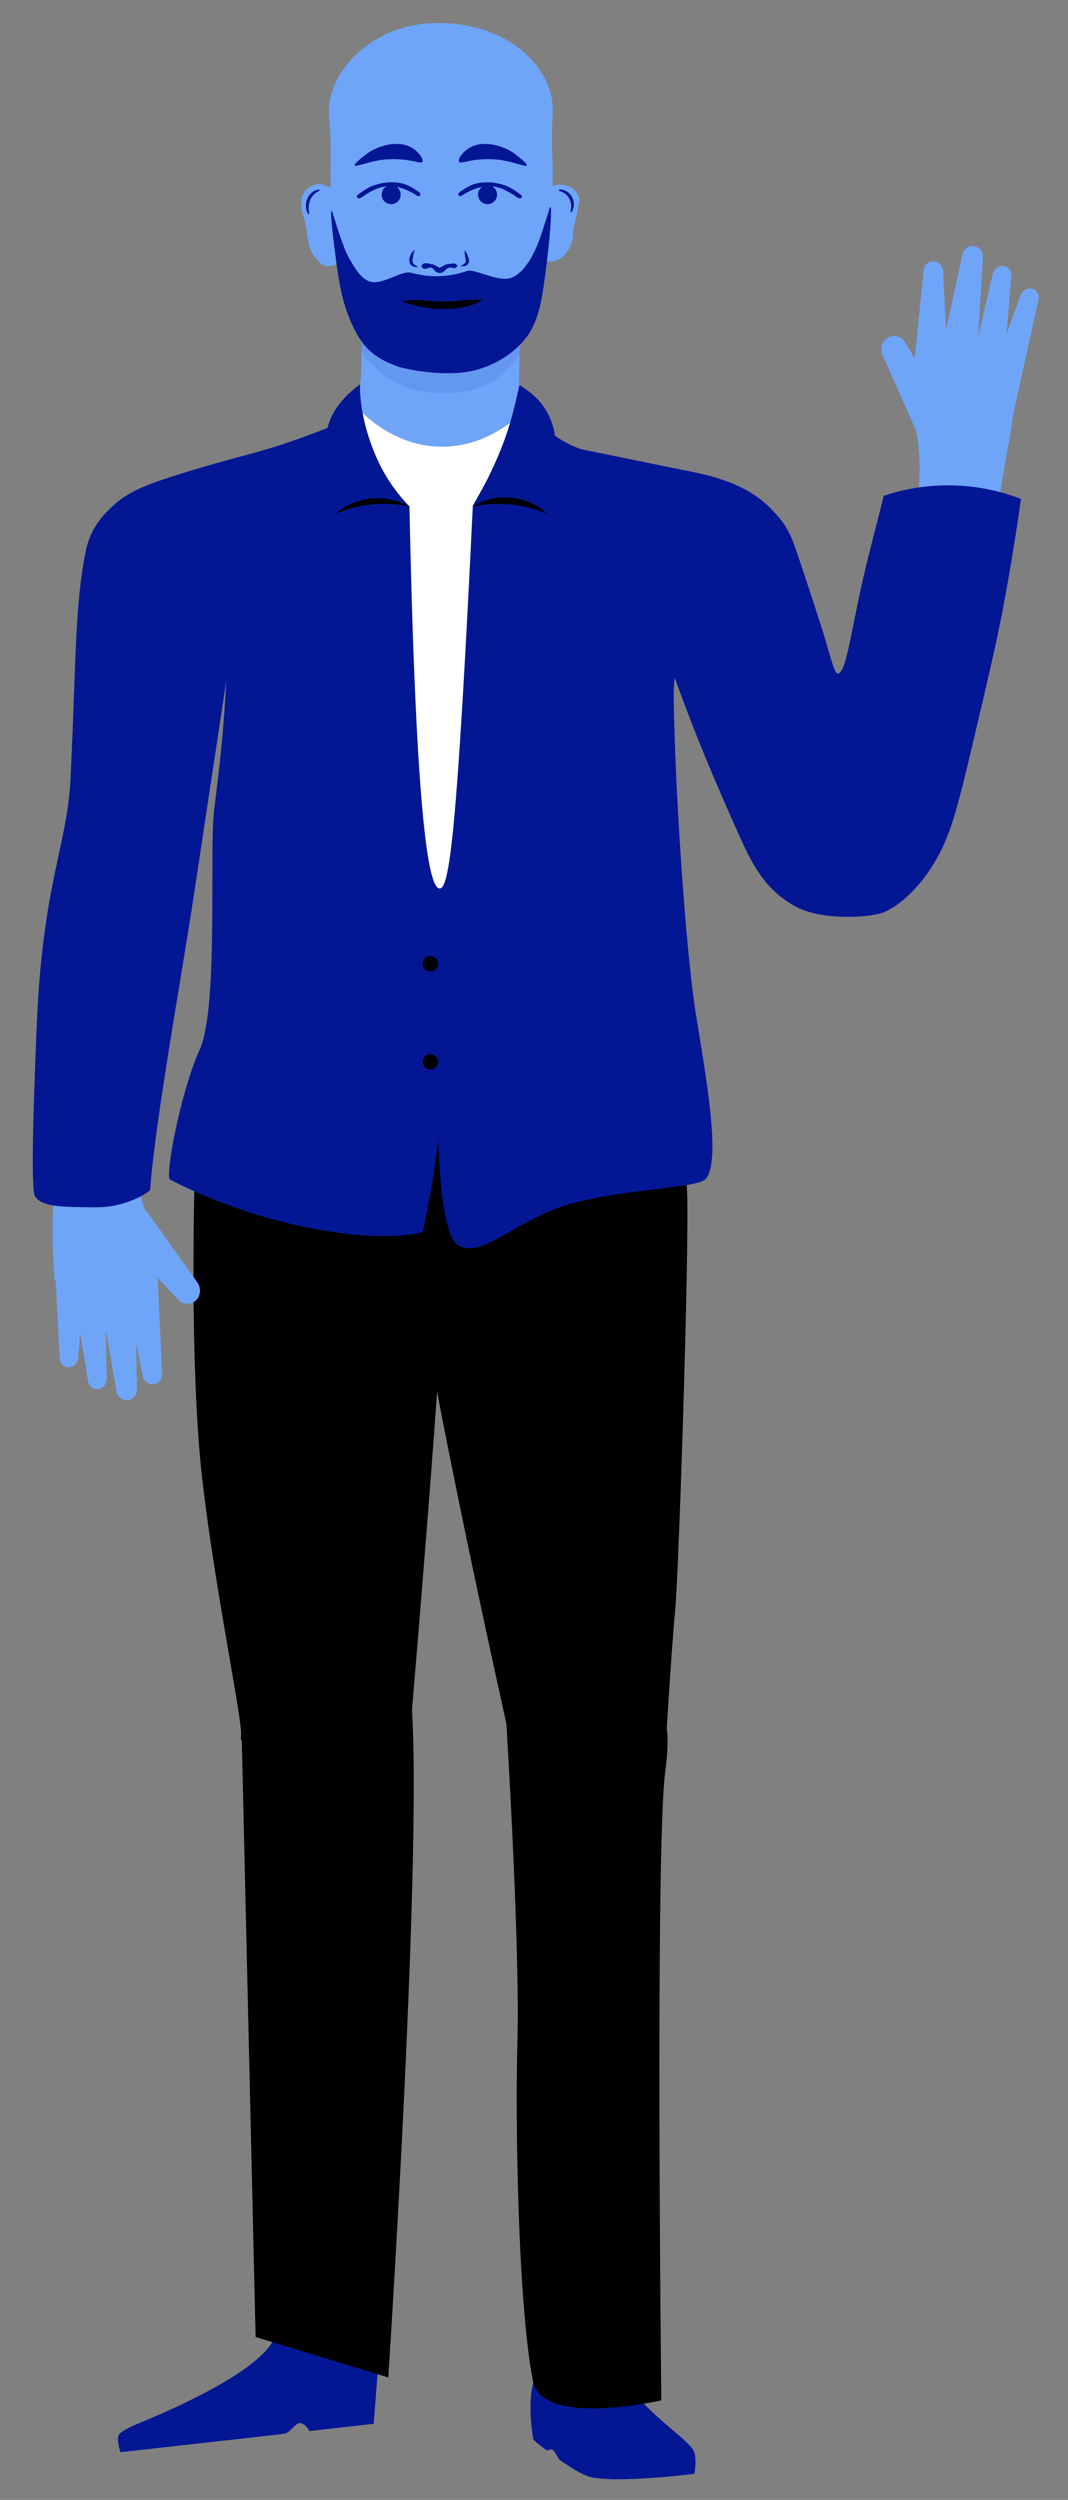 <?xml version="1.0" encoding="UTF-8"?><svg id="a" xmlns="http://www.w3.org/2000/svg" viewBox="0 0 620 1450"><rect x="0" y="0" width="620" height="1450" fill="#808080" stroke="none"/><path d="M113,682.71s-3.26,109,4.46,175.59c7.72,66.58,23.86,141.71,22.42,148.61-1.46,6.9,16.74,19.42,51.12,17.67,34.39-1.76,47.16-20.86,47.16-20.86,0,0,20.4-238.01,19.55-271.92-4.44-177.13-74.47-81.55-144.7-49.08Z"/><path d="M398.31,686.44c3.08,1.2-4.08,224.42-6.35,247.54-2.26,23.12-6.09,88.22-6.09,88.22,0,0-5.3,17.44-26.11,13.07-20.8-4.36-63.02-23.08-63.02-23.08,0,0-52.79-234.83-56.28-289.42-13.81-215.46,151.34-38.88,157.85-36.33Z"/><path d="M209.73,191.45c.15,3.66.29,8.86.19,15.1-.05,3.37-.16,9.87-.61,14.28-1.81,17.51-12.12,30.95-14.03,33.37-6.93,8.8-14.4,13.94-20.5,18.06-13.13,8.87,6.14,14.07-5.02,17.18,12.99,7.07-4.31,13.76,13.64,18.71,82.11,22.65,157.76-7.37,182.44-18.33,8.37-10.81,7.12-13.26,5.24-16.45-5.42-9.18-27.29-5.14-48.34-18.76-10.78-6.97-14.77-14.26-15.91-16.1-5.29-8.49-5.66-16.66-5.47-21.05.24-12.45.48-24.9.72-37.35-2.54,4.31-5.08,8.61-7.63,12.92-28.24-.53-56.49-1.06-84.73-1.59Z" fill="#6fa5f9"/><path d="M302.14,180.31c-.1,3.58-.19,7.18-.27,10.8-.11,4.83-.2,9.63-.28,14.41-1.39,2.05-3.38,4.7-6.07,7.52,0,0-4.41,4.91-9.34,7.99-11.79,7.37-24.25,7.08-30.49,6.93-5.78-.13-15.19-.54-25.75-6.01-10.94-5.66-17.19-13.72-20.01-17.92.04-5.43.08-10.87.12-16.3,1.53-2.01,3.06-4.02,4.59-6.04,7.65-3.58,20.68-8.53,37.7-9.71,23.36-1.62,41.39,4.76,49.78,8.32Z" fill="#031795" opacity=".1"/><path d="M321.4,151.55c7.13-1.49,10.09-9.49,10.5-10.78.44-1.35.63-2.65.63-2.65.27-2.12-.21-3.33.92-8.15,1.02-4.35,1.73-7.05,2.55-11.47.33-1.75.37-2.2.31-2.8-.32-3.5-3.25-5.79-3.82-6.23-4.73-3.69-11.78-1.93-11.82-1.29.76-13.3-.99-21.83.08-41.5,2.42-23.53-21.8-53.33-66.62-53.33-39.57,0-65.62,30.28-63.12,54.93,1.76,17.37.45,26.51,1.11,41.16-.05-1.05-3.12-1.55-4.71-2.33-.06-.03-.15-.07-.2-.1-2.2-1.03-8.36.48-11,5.13-1.77,3.12-1.41,6.7-1.3,7.75.11,1.09.36,2.3.36,2.3.42,1.9,1.03,3.05,2.03,7.8,1.44,6.81,1.23,9.9,2.68,13.81,1.68,4.52,5.86,10.72,10.76,10.6,1.77-.04,4.34-.9,5.36-1.71,2,4.44,25.95,50.19,49.05,57.68,3.87,1.26,8.03,3.07,8.03,3.07,2.27.28,22.06,3.05,33.98-9.21,2.89-2.97,4.76-5,8.52-11.58,1.97-3.46,5-4.71,6.87-8.9,5.75-12.87,12.08-26.08,14.17-32.6,2.86.92,3.49.66,4.68.41Z" fill="#6fa5f9"/><path d="M324.88,109.9c6.5-.02,10.43,7.48,7.05,12.93-.24.43-.92.11-.75-.34,1.4-5.16-1.09-10.22-6.42-11.71-.5-.12-.39-.9.12-.88h0Z" fill="#031795"/><path d="M178.65,123.86c-2.81-5.4.02-13.03,6.39-13.91.46-.09.68.6.25.79-5.16,2.31-6.8,7.54-5.8,12.83.13.5-.62.77-.84.3h0Z" fill="#031795"/><path d="M265.58,154.37c-.54.66-1.06.98-1.5,1.14-.89.22-1.75-.41-2.62-.36-.39-.02-.82.07-1.17.22-1.18.43-1.87,1.76-3.13,2.46-1.16.78-3.2.66-4.2-.28-1.08-.86-1.52-2.17-2.86-2.33-1.19-.1-2.5.86-3.73.72-.46-.1-.91-.2-1.66-1.18.28-1.91,1.22-1.98,2.58-2.1,1.07-.08,2.02.38,3.12.51,1.14.13,2.3.7,3.16,1.26.62.37,1.07.77,1.62.79.55.02.93-.3,1.52-.66.77-.51,1.84-1.16,3.01-1.36.8-.16,1.57-.03,2.36-.26,1.47-.3,2.77-.23,3.51,1.44h0Z" fill="#031795"/><path d="M242.03,110.58c-.23-.15-.48-.31-.72-.48-5.6-3.85-9.9-4.51-15.41-4.35-.07,0-6.93.24-12.53,3.43-1.72.98-3.7,2.39-3.72,2.4-.82.58-1.62,1.19-2.4,1.82l-.1.08v.12c.03.73.25,1.21.68,1.4.14.06.3.1.47.1.7,0,1.68-.51,2.97-1.55.02-.01,1.98-1.43,6.03-3.48.44-.23,3.24-1.57,7.03-1.97-1.66.95-2.78,2.74-2.78,4.79,0,3.05,2.47,5.53,5.53,5.53s5.53-2.47,5.53-5.53c0-1.85-.91-3.48-2.31-4.48.23.05.45.1.68.15,3.23.76,6.89,2.17,10.72,4.73.4.41.97.58,1.48.43.39-.11.83-.44.92-.88.16-.78-.83-1.44-2.08-2.27Z" fill="#031795"/><path d="M268.09,110.58c.23-.15.48-.31.72-.48,5.6-3.85,9.9-4.51,15.41-4.35.07,0,6.93.24,12.53,3.43,1.72.98,3.7,2.39,3.72,2.4.82.58,1.62,1.19,2.4,1.82l.1.08v.12c-.03.73-.25,1.21-.68,1.4-.14.06-.3.1-.47.1-.7,0-1.68-.51-2.97-1.55-.02-.01-1.98-1.43-6.03-3.48-.44-.23-3.24-1.57-7.03-1.97,1.66.95,2.78,2.74,2.78,4.79,0,3.05-2.47,5.53-5.53,5.53s-5.53-2.47-5.53-5.53c0-1.85.91-3.48,2.31-4.48-.23.05-.45.1-.68.15-3.23.76-6.89,2.17-10.72,4.73-.4.41-.97.58-1.48.43-.39-.11-.83-.44-.92-.88-.16-.78.83-1.44,2.08-2.27Z" fill="#031795"/><path d="M206.32,248.78c7.2,5.04,22.31,14.11,43.41,16.12,31.21,2.97,54.11-11.54,60.78-16.12-1.3,104.33-2.6,208.66-3.9,312.98-36.86-.04-73.71-.07-110.57-.11,3.43-104.29,6.85-208.58,10.28-312.87Z" fill="#fff"/><path d="M205.6,248.64c6.34,5.76,23.69,19.91,48.67,20.93,25.61,1.05,44-12.33,50.53-17.63-.39-4.39-.77-8.78-1.16-13.17-4.97,4.87-22.53,20.84-48.2,20.33-25.34-.51-42.33-16.76-47.25-21.82-.87,3.79-1.73,7.57-2.6,11.36Z" fill="#fff"/><path d="M409.76,683.76c9.17-10.74-.34-61.39-5.99-96.91s-11.99-128.6-12.7-183.17c.19-22.34,6.12-30.11,11.5-33.08,8.7-4.79,15.91,4.11,29.23-1.07,16.88-6.56,23.67-21.27,25.31-24.96,1.49-3.36,4.97-11.5,3.87-22.18-.91-8.85-4.52-15.08-6.34-18.17-1.18-2-4.9-7.92-12.14-13.76-14.33-11.56-33.2-15.3-43.22-17.31-19.05-3.81-37.6-7.61-62.01-12.62-3.96-1.37-9.03-3.59-14.3-7.28-8.55-5.99-13.65-13.05-16.41-17.62-10.69,19.26-21.39,38.53-32.08,57.79-9.07,188.86-13.49,221.99-19.27,221.91-5.78-.08-13.64-33.13-17.51-221.58-2.55-1.83-5.64-4.27-8.93-7.42,0,0-4.95-4.74-9.21-10.46-9.58-12.85-14.63-30.79-15.45-33.76-11.17,5.08-26.48,11.4-45.21,17.22-16.29,5.06-24.56,6.45-50.38,14.35-24.95,7.64-35.04,11.8-44.51,21.2-3.89,3.86-9.94,10.03-12.99,20.08-5.56,18.32,3.52,34,5.28,36.9,2.54,4.18,8.73,12.89,20.26,18.19,3.46,1.59,10.3,4.2,19.1,4.16,17.33-.08,29.16-10.41,32.37-13.42-.09,7.81,4.07,19.39,3.37,33.38-1.82,36.17-5.4,61.56-7.1,75.58-2.89,23.85,2.6,114.83-8.3,138.89-11.43,25.21-20.62,75.13-17.14,75.56,0,0,33.35,18.44,79.57,27.78s66.96,2.67,66.96,2.67c0,0,10.93-49.33,9.77-72s-3.29,70,10.44,79.33,34.43-15.48,66.75-24.07,72.76-8.68,77.43-14.15Z" fill="#031795"/><path d="M192.5,122.26c.52-.09,1.28,4.2,4.57,13.67,2.34,6.71,3.5,10.06,5.32,13.29,3.52,6.28,7.7,13.72,13.94,14.42,6.96.78,17.09-6.78,22.14-5.48.62.16,3.41.87,7.35,1.52,1.13.19,2.43.34,4.05.44,2.45.15,7.43.28,13.58-.88,1.23-.23,2.24-.47,3.13-.7,2.76-.72,4.73-1.39,5.02-1.48,3.18-1.07,15.76,5.28,22.7,4.63,9.69-.91,16.23-16.22,17.42-19.03,1.36-3.19,3.14-8.65,4.25-12.05,2.52-7.73,3.09-10.65,3.54-10.58,1.03.14,0,15.41-2.01,31.59-3.03,24.37-4.74,36.79-15.02,47.71-8.87,9.41-19.48,13.2-24.07,14.67-18.54,5.96-45.01-.58-46.49-1.09-5.45-1.91-10.77-4.11-15.61-8.04-3.9-3.17-8.48-8.15-13.31-19.87-3.24-7.85-5.5-16-7.69-32.34-1.96-14.53-3.8-30.24-2.8-30.4Z" fill="#031795"/><path d="M524,319.33c16.94,1.6,33.88,3.19,50.83,4.79,5.13-35.57,8.22-53.8,10.16-63.91.47-2.45,1.93-9.93,3.19-20.1,1.03-8.31,1.55-15.31,1.83-20.38-15.08-2.03-30.17-4.07-45.25-6.1-4.54,10.9-9.08,21.81-13.61,32.71.75,3.33,1.37,6.82,1.83,10.47,3.2,25.14-2.64,46.99-8.97,62.52Z" fill="#6fa5f9"/><path d="M529.29,224.9l6.96-68.45c.31-3.05,3.05-5.2,6.13-4.81,2.78.35,4.88,2.67,5.03,5.36l3.72,68.98c.32,6.01-4.31,11.01-10.35,11.18-6.04.16-11.2-4.57-11.53-10.58-.03-.55,0-1.15.04-1.67Z" fill="#6fa5f9"/><path d="M542.94,220.21l15.81-72.72c.64-3.1,3.62-5.18,6.73-4.73,3.08.45,5.33,3.24,5.11,6.36l-4.47,74.29c-.19,3.24-1.68,6.09-3.93,8.08-.27.24-3.98,3.43-8.49,2.93-5.46-.6-10.42-6.42-10.77-14.21Z" fill="#6fa5f9"/><path d="M559.42,231.26l16.82-72.1c.75-3.21,3.77-5.36,6.75-4.8,2.7.5,4.43,3.05,4.18,5.91l-6.35,73.16c-.55,6.37-5.86,11.45-11.85,11.34-5.99-.11-10.4-5.37-9.84-11.74.05-.58.16-1.21.28-1.77Z" fill="#6fa5f9"/><path d="M565.31,246.44l27.12-75.13c1.09-3.02,4.26-4.72,7.07-3.78,2.57.85,3.96,3.61,3.35,6.39l-17.14,77.63c-1.35,6.12-7.11,10.27-12.87,9.28-5.76-.99-9.33-6.75-7.98-12.87.11-.5.27-1.05.44-1.52Z" fill="#6fa5f9"/><path d="M551.09,239.95l-25.86-41.56c-2.26-3.63-6.85-4.64-10.26-2.26-3.11,2.17-4.15,6.42-2.59,9.91l20.03,45.03c2.54,5.72,8.96,8.19,14.33,5.51,5.37-2.68,7.66-9.48,5.11-15.2-.21-.48-.49-.99-.76-1.43Z" fill="#6fa5f9"/><path d="M513.3,529.04c12.89-5.56,23.67-20.03,26.84-25.01,10.75-16.89,14.08-28.29,24.92-74.3,9.01-38.21,13.51-57.32,17.01-75.84,4.99-26.4,8.4-48.59,10.63-64.5-8.51-3.29-21.44-7.14-37.56-7.8-18.29-.74-33.02,2.95-42.17,6.02-3.17,13.94-8.74,32.91-14,57.35-5.52,25.67-8.14,45.56-12.59,45.71-2.25.08-4.49-11.22-9.6-27.19,0,0-8.73-27.27-14.58-44.27-3.11-9.05-5.98-15.06-11.87-21.09-13.46-13.75-30.68-14.08-33.38-14.09-2.88,0-24.65.31-37.85,18.87-14.02,19.71-5.53,41.9-4.92,43.44,17.84,44.35,21.51,64.56,56.92,142.55,8.68,19.11,17.4,29.88,31.6,37.36,14.41,7.59,42.53,6.25,50.59,2.78Z" fill="#031795"/><path d="M194.68,297.97c2.05-2.02,9.04-8.41,20.21-9.69,11.85-1.36,20.49,3.93,22.8,5.46-5.9-1.18-14.67-2.2-25.07-.71-7.32,1.05-13.38,3.05-17.94,4.95Z"/><path d="M209.04,222.92c-17.72,12.83-19.21,25.66-19.93,30.72-.13.93-.55,4.16.15,12.99,1.06,13.36,3.45,24.09,5.41,31.34,2.56-2.16,10.54-8.34,22.5-8.99,9.99-.54,17.44,3.06,20.51,4.76-5.48-5.65-12.77-14.52-18.46-26.92-8.35-18.21-10.52-34.79-10.19-43.89Z" fill="#031795"/><path d="M317.57,297.97c-2.05-2.02-9.04-8.41-20.21-9.69-11.85-1.36-20.49,3.93-22.8,5.46,5.9-1.18,14.67-2.2,25.07-.71,7.32,1.05,13.38,3.05,17.94,4.95Z"/><path d="M301.56,223.36c3.9,2.41,10.73,6.89,15.28,14.42,5.93,9.81,6.04,19.31,6.14,28.41.08,7.08-.66,18.24-5.41,31.34-2.56-2.16-10.54-8.34-22.5-8.99-9.99-.54-17.44,3.06-20.51,4.76,5.37-9.02,11.03-19.88,16.14-32.52,5.57-13.76,8.42-26.49,10.85-37.42Z" fill="#031795"/><path d="M280.77,173.98s-1.86.61-1.92.65c-.43.27-2.31,1.43-5.1,2.35-3.66,1.21-8.19,1.78-8.47,1.82-4.57.56-8.33.52-10.56.43-2.7-.11-7.56-.48-13.52-1.98-3.32-.84-6.05-1.8-8.06-2.58q.1.04.31.13-.2-.09-.31-.13c.36-.06.71-.13,1.07-.19.41-.06.97-.15,1.62-.22,1.11-.1,3.97-.22,6.35-.27,2.59-.04,8.71.82,14.96.88,6.55.06,11.64-.85,13.07-.88,1.73-.03,7.54-.36,10.56,0Z"/><path d="M210.83,95.21c2.1-.56,2.96-.84,4.35-1.21,0,0,2.35-.61,5.33-1.1,3.43-.56,10.39-1.15,18.55.43,4.01.78,5.41,1.32,6.03.66,1.22-1.29-1.84-5.93-6.16-8.38-4.77-2.71-10.1-2.2-12.05-1.92-3.13.45-7.02,1.43-10.87,3.54-1.92,1.05-3.09,1.97-5.44,3.83-1.66,1.31-5.2,4.13-4.64,5.06.07.12.31.31,4.88-.91Z" fill="#031795"/><path d="M300.88,95.21c-2.1-.56-2.96-.84-4.35-1.21,0,0-2.35-.61-5.33-1.1-3.43-.56-10.39-1.15-18.55.43-4.01.78-5.41,1.32-6.03.66-1.22-1.29,1.84-5.93,6.16-8.38,4.77-2.71,10.1-2.2,12.05-1.92,3.13.45,7.02,1.43,10.87,3.54,1.92,1.05,3.09,1.97,5.44,3.83,1.66,1.31,5.2,4.13,4.64,5.06-.07.12-.31.31-4.88-.91Z" fill="#031795"/><path d="M242.8,154.69c-1.67.56-4.01-.1-4.83-1.88-1.14-2.67.56-6.32,2.8-7.9-.6,2-1.1,4.07-1.3,6.01-.16,2.04,1.53,3.01,3.33,3.77h0Z" fill="#031795"/><path d="M267.29,154.3c1.36-.81,3.51-1.48,3.1-3.25-.29-1.79-.8-4.09-.6-5.94,1.26,1.72,2.08,3.55,2.46,5.66.06.44.12,1.04-.06,1.52-.69,1.98-3.16,2.5-4.9,2.01h0Z" fill="#031795"/><path d="M402.32,1420.81c2.65,3.88.8,14.06.8,14.06,0,0-46.4,5.89-61.35,1.58-3.89-1.13-10.49-5.23-16.69-9.52-1.03-.72-2.92-5.04-3.92-5.76-1.88-1.36-2.84.87-4.45-.34-4.16-3.15-7.1-5.62-7.13-5.93-4.25-25.69,1.12-35.96,1.12-35.96,0,0,39.42-15.55,46.9-4.49,17.61,26.11,38.86,37.83,44.72,46.35Z" fill="#031795"/><path d="M293.71,995.45s8.27,131.66,6.66,188.97c-1.24,43.21.09,150.53,9,196.65,5.24,27.12,74.53,11.18,74.53,11.18,0,0-3.6-320.25,2.26-364.49,5.84-44.28-3.4-58.04-92.45-32.31Z"/><path d="M82.67,634.35c-16.99.87-33.99,1.73-50.98,2.6.06,35.94-.37,54.42-.83,64.7-.11,2.49-.48,10.11-.25,20.35.18,8.37.68,15.37,1.13,20.43,15.22-.16,30.44-.33,45.66-.49,2.92-11.45,5.83-22.89,8.75-34.34-1.22-3.19-2.34-6.55-3.33-10.09-6.79-24.41-4.17-46.88-.14-63.16Z" fill="#6fa5f9"/><path d="M91.06,728.55l2.99,68.74c.13,3.06-2.27,5.58-5.37,5.64-2.8.05-5.22-1.93-5.75-4.58l-13.64-67.72c-1.19-5.9,2.68-11.52,8.63-12.55,5.96-1.03,11.75,2.91,12.93,8.81.11.54.18,1.13.2,1.66Z" fill="#6fa5f9"/><path d="M78.2,731.52l1.32,74.41c.09,3.16-2.33,5.88-5.47,6.15-3.1.27-5.93-1.93-6.43-5.02l-12.73-73.32c-.55-3.19.24-6.31,1.97-8.77.2-.29,3.08-4.25,7.59-4.81,5.45-.67,11.62,3.86,13.74,11.36Z" fill="#6fa5f9"/><path d="M60.54,725.46l1.43,74.02c.06,3.29-2.34,6.12-5.36,6.31-2.74.18-5.05-1.87-5.51-4.7l-11.84-72.47c-1.03-6.31,2.86-12.54,8.7-13.9,5.83-1.36,11.4,2.65,12.43,8.96.09.57.15,1.21.16,1.78Z" fill="#6fa5f9"/><path d="M51.58,707.89l-6.19,79.64c-.25,3.2-2.85,5.68-5.81,5.52-2.71-.14-4.78-2.43-4.92-5.27l-4.11-79.39c-.32-6.26,4.13-11.79,9.94-12.37,5.81-.57,10.79,4.03,11.11,10.28.03.51.01,1.08-.02,1.58Z" fill="#6fa5f9"/><path d="M69.88,718.31l33.62,35.57c2.94,3.11,7.64,3.18,10.5.17,2.61-2.75,2.79-7.12.57-10.22l-28.6-40.14c-3.63-5.1-10.41-6.24-15.14-2.55-4.73,3.69-5.61,10.82-1.98,15.92.31.43.68.88,1.03,1.25Z" fill="#6fa5f9"/><path d="M219.83,1368.57l-2.91,37.31-37.27,4.17s-2.68-4.94-5.81-4.6c-2.67.3-5.53,5.86-9.11,6.26-7.85.91-16.55,1.85-20.01,2.25-7.02.78-74.81,8.36-74.81,8.36,0,0-2.56-7.5-.78-10.37.9-1.47,6.85-4.55,10.89-6.18,18.67-7.55,71.85-30.61,79.39-50.08,9.15-23.7,60.44,12.88,60.44,12.88Z" fill="#031795"/><path d="M179.71,1008.15s1.83-48.55,53.81-42.21c18.8,2.31-8.11,413.03-8.11,413.03l-77.02-23.47-8.51-367.25,39.83,19.9Z"/><path d="M87.17,690.41c2.31-36.4,18.03-122.79,25.15-169.76,13.23-87.23,21.05-139.21,29.15-192.26-.54-23.07-17.72-42.34-39.87-45.44-23.41-3.27-46.25,12.39-51.72,36.21-6.56,32.39-5.56,61.69-8.92,132.16-1.9,39.77-16.17,60.67-19.64,143.33-2.84,67.52-2.9,96.6-.93,99.38,4.41,6.22,15.86,6.06,35.17,6.22s31.61-9.84,31.61-9.84Z" fill="#031795"/><circle cx="249.82" cy="558.98" r="4.48"/><circle cx="249.82" cy="615.92" r="4.44"/></svg>
